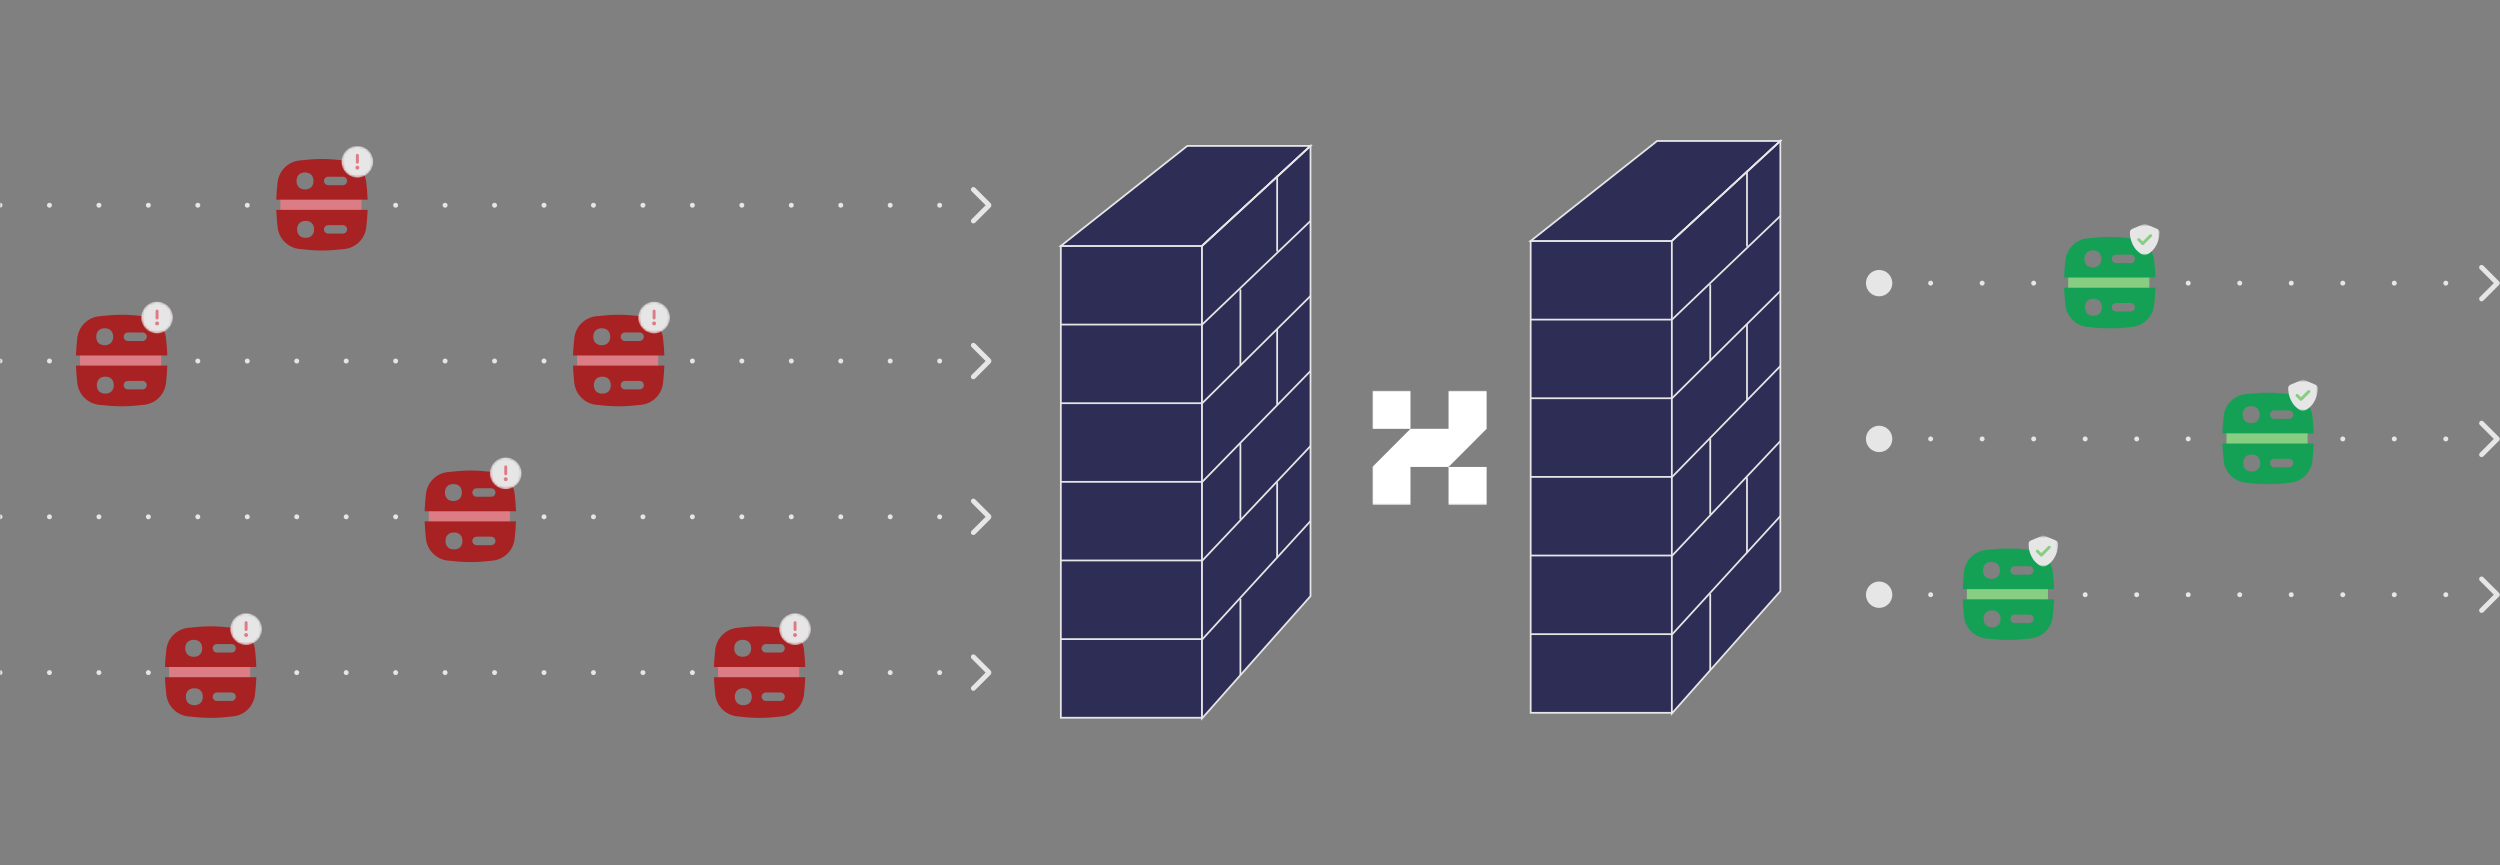 <?xml version="1.0" encoding="UTF-8"?>
<svg xmlns="http://www.w3.org/2000/svg" width="1011" height="350" viewBox="0 0 1011 350" fill="none">
  <rect x="0" y="0" width="1011" height="350" fill="#808080" stroke="none"/>
  <mask id="mask0_15_2" style="mask-type:luminance" maskUnits="userSpaceOnUse" x="0" y="59" width="401" height="232">
    <path d="M401 59H0V291H401V59Z" fill="white"></path>
  </mask>
  <g mask="url(#mask0_15_2)">
    <path d="M400.707 83.707C401.098 83.316 401.098 82.683 400.707 82.293L394.343 75.929C393.953 75.538 393.319 75.538 392.929 75.929C392.538 76.319 392.538 76.952 392.929 77.343L398.586 83L392.929 88.657C392.538 89.047 392.538 89.68 392.929 90.071C393.319 90.461 393.953 90.461 394.343 90.071L400.707 83.707ZM0.005 84C0.557 84 1.005 83.552 1.005 83C1.005 82.447 0.557 82 0.005 82L0.005 84ZM19.995 82C19.443 82 18.995 82.447 18.995 83C18.995 83.552 19.443 84 19.995 84V82ZM20.005 84C20.557 84 21.005 83.552 21.005 83C21.005 82.447 20.557 82 20.005 82V84ZM39.995 82C39.443 82 38.995 82.447 38.995 83C38.995 83.552 39.443 84 39.995 84V82ZM40.005 84C40.557 84 41.005 83.552 41.005 83C41.005 82.447 40.557 82 40.005 82V84ZM59.995 82C59.443 82 58.995 82.447 58.995 83C58.995 83.552 59.443 84 59.995 84V82ZM60.005 84C60.557 84 61.005 83.552 61.005 83C61.005 82.447 60.557 82 60.005 82V84ZM79.995 82C79.443 82 78.995 82.447 78.995 83C78.995 83.552 79.443 84 79.995 84V82ZM80.005 84C80.557 84 81.005 83.552 81.005 83C81.005 82.447 80.557 82 80.005 82V84ZM99.995 82C99.443 82 98.995 82.447 98.995 83C98.995 83.552 99.443 84 99.995 84V82ZM100.005 84C100.557 84 101.005 83.552 101.005 83C101.005 82.447 100.557 82 100.005 82V84ZM119.995 82C119.443 82 118.995 82.447 118.995 83C118.995 83.552 119.443 84 119.995 84V82ZM120.005 84C120.557 84 121.005 83.552 121.005 83C121.005 82.447 120.557 82 120.005 82V84ZM139.995 82C139.443 82 138.995 82.447 138.995 83C138.995 83.552 139.443 84 139.995 84V82ZM140.005 84C140.557 84 141.005 83.552 141.005 83C141.005 82.447 140.557 82 140.005 82V84ZM159.995 82C159.443 82 158.995 82.447 158.995 83C158.995 83.552 159.443 84 159.995 84V82ZM160.005 84C160.557 84 161.005 83.552 161.005 83C161.005 82.447 160.557 82 160.005 82V84ZM179.995 82C179.443 82 178.995 82.447 178.995 83C178.995 83.552 179.443 84 179.995 84V82ZM180.005 84C180.557 84 181.005 83.552 181.005 83C181.005 82.447 180.557 82 180.005 82V84ZM199.995 82C199.443 82 198.995 82.447 198.995 83C198.995 83.552 199.443 84 199.995 84V82ZM200.005 84C200.557 84 201.005 83.552 201.005 83C201.005 82.447 200.557 82 200.005 82V84ZM219.995 82C219.443 82 218.995 82.447 218.995 83C218.995 83.552 219.443 84 219.995 84V82ZM220.005 84C220.557 84 221.005 83.552 221.005 83C221.005 82.447 220.557 82 220.005 82V84ZM239.995 82C239.443 82 238.995 82.447 238.995 83C238.995 83.552 239.443 84 239.995 84V82ZM240.005 84C240.557 84 241.005 83.552 241.005 83C241.005 82.447 240.557 82 240.005 82V84ZM259.995 82C259.443 82 258.995 82.447 258.995 83C258.995 83.552 259.443 84 259.995 84V82ZM260.005 84C260.557 84 261.005 83.552 261.005 83C261.005 82.447 260.557 82 260.005 82V84ZM279.995 82C279.443 82 278.995 82.447 278.995 83C278.995 83.552 279.443 84 279.995 84V82ZM280.005 84C280.557 84 281.005 83.552 281.005 83C281.005 82.447 280.557 82 280.005 82V84ZM299.995 82C299.443 82 298.995 82.447 298.995 83C298.995 83.552 299.443 84 299.995 84V82ZM300.005 84C300.557 84 301.005 83.552 301.005 83C301.005 82.447 300.557 82 300.005 82V84ZM319.995 82C319.443 82 318.995 82.447 318.995 83C318.995 83.552 319.443 84 319.995 84V82ZM320.005 84C320.557 84 321.005 83.552 321.005 83C321.005 82.447 320.557 82 320.005 82V84ZM339.995 82C339.443 82 338.995 82.447 338.995 83C338.995 83.552 339.443 84 339.995 84V82ZM340.005 84C340.557 84 341.005 83.552 341.005 83C341.005 82.447 340.557 82 340.005 82V84ZM359.995 82C359.443 82 358.995 82.447 358.995 83C358.995 83.552 359.443 84 359.995 84V82ZM360.005 84C360.557 84 361.005 83.552 361.005 83C361.005 82.447 360.557 82 360.005 82V84ZM379.995 82C379.443 82 378.995 82.448 378.995 83C378.995 83.552 379.443 84 379.995 84V82ZM380.005 84C380.557 84 381.005 83.552 381.005 83C381.005 82.448 380.557 82 380.005 82V84ZM399.995 82C399.443 82 398.995 82.448 398.995 83C398.995 83.552 399.443 84 399.995 84V82ZM0 84H0.005L0.005 82H1.9233e-07L0 84ZM19.995 84H20.005V82H19.995V84ZM39.995 84H40.005V82H39.995V84ZM59.995 84H60.005V82H59.995V84ZM79.995 84H80.005V82H79.995V84ZM99.995 84H100.005V82H99.995V84ZM119.995 84H120.005V82H119.995V84ZM139.995 84H140.005V82H139.995V84ZM159.995 84H160.005V82H159.995V84ZM179.995 84H180.005V82H179.995V84ZM199.995 84H200.005V82H199.995V84ZM219.995 84H220.005V82H219.995V84ZM239.995 84H240.005V82H239.995V84ZM259.995 84H260.005V82H259.995V84ZM279.995 84H280.005V82H279.995V84ZM299.995 84H300.005V82H299.995V84ZM319.995 84H320.005V82H319.995V84ZM339.995 84H340.005V82H339.995V84ZM359.995 84H360.005V82H359.995V84ZM379.995 84H380.005V82H379.995V84ZM399.995 84H400V82H399.995V84Z" fill="#E6E6E6"></path>
    <path d="M146.189 80.4H113.389V85.2H146.189V80.4Z" fill="#DC7D85"></path>
    <path fill-rule="evenodd" clip-rule="evenodd" d="M121.023 64.904C123.968 64.573 127.041 64.286 130.192 64.286C133.342 64.286 136.413 64.576 139.358 64.901L139.365 64.901C141.601 65.16 143.685 66.168 145.275 67.762C146.865 69.357 147.869 71.443 148.121 73.68L148.122 73.688C148.367 75.973 148.585 78.333 148.669 80.743H111.714C111.798 78.331 112.016 75.972 112.261 73.69L112.262 73.683C112.514 71.445 113.518 69.359 115.108 67.765C116.698 66.171 118.782 65.162 121.018 64.904L121.023 64.904ZM111.714 84.858C111.798 87.269 112.016 89.627 112.261 91.91L112.262 91.918C112.514 94.156 113.518 96.242 115.108 97.836C116.698 99.43 118.782 100.438 121.018 100.697H121.023C123.971 101.028 127.041 101.315 130.192 101.315C133.342 101.315 136.415 101.028 139.36 100.697H139.365C141.601 100.438 143.685 99.43 145.275 97.836C146.865 96.242 147.869 94.156 148.121 91.918L148.122 91.91C148.367 89.627 148.585 87.268 148.669 84.858H111.714ZM120.83 70.662C121.459 70.032 122.341 69.748 123.344 69.748C124.348 69.748 125.23 70.032 125.859 70.662C126.489 71.291 126.773 72.172 126.773 73.176C126.773 74.18 126.489 75.061 125.859 75.691C125.23 76.32 124.348 76.605 123.344 76.605C122.341 76.605 121.459 76.32 120.83 75.691C120.2 75.061 119.916 74.18 119.916 73.176C119.916 72.172 120.2 71.291 120.83 70.662ZM132.729 71.462C131.782 71.462 131.015 72.23 131.015 73.176C131.015 74.123 131.782 74.891 132.729 74.891H138.653C139.6 74.891 140.368 74.123 140.368 73.176C140.368 72.23 139.6 71.462 138.653 71.462H132.729ZM123.587 89.326C122.583 89.326 121.702 89.61 121.072 90.24C120.443 90.869 120.158 91.75 120.158 92.754C120.158 93.758 120.443 94.639 121.072 95.269C121.702 95.898 122.583 96.183 123.587 96.183C124.591 96.183 125.472 95.898 126.101 95.269C126.731 94.639 127.015 93.758 127.015 92.754C127.015 91.75 126.731 90.869 126.101 90.24C125.472 89.61 124.591 89.326 123.587 89.326ZM131.015 92.754C131.015 91.808 131.782 91.04 132.729 91.04H138.653C139.6 91.04 140.368 91.808 140.368 92.754C140.368 93.701 139.6 94.469 138.653 94.469H132.729C131.782 94.469 131.015 93.701 131.015 92.754Z" fill="#A82123"></path>
    <mask id="mask1_15_2" style="mask-type:luminance" maskUnits="userSpaceOnUse" x="138" y="59" width="13" height="13">
      <path d="M150.92 65.4C150.92 61.865 148.055 59 144.52 59C140.986 59 138.12 61.865 138.12 65.4C138.12 68.935 140.986 71.8 144.52 71.8C148.055 71.8 150.92 68.935 150.92 65.4Z" fill="white"></path>
    </mask>
    <g mask="url(#mask1_15_2)">
      <path d="M150.92 65.4C150.92 61.865 148.055 59 144.52 59C140.986 59 138.12 61.865 138.12 65.4C138.12 68.935 140.986 71.8 144.52 71.8C148.055 71.8 150.92 68.935 150.92 65.4Z" fill="#DC7D85"></path>
      <path d="M144.521 71.8C146.218 71.8 147.846 71.126 149.047 69.925C150.247 68.725 150.921 67.097 150.921 65.4C150.921 63.703 150.247 62.075 149.047 60.874C147.846 59.674 146.218 59 144.521 59C142.824 59 141.196 59.674 139.996 60.874C138.795 62.075 138.121 63.703 138.121 65.4C138.121 67.097 138.795 68.725 139.996 69.925C141.196 71.126 142.824 71.8 144.521 71.8ZM144.521 62.2C144.854 62.2 145.121 62.468 145.121 62.8V65.6C145.121 65.933 144.854 66.2 144.521 66.2C144.189 66.2 143.921 65.933 143.921 65.6V62.8C143.921 62.468 144.189 62.2 144.521 62.2ZM143.721 67.8C143.721 67.588 143.805 67.384 143.955 67.234C144.105 67.084 144.309 67 144.521 67C144.733 67 144.937 67.084 145.087 67.234C145.237 67.384 145.321 67.588 145.321 67.8C145.321 68.012 145.237 68.216 145.087 68.366C144.937 68.516 144.733 68.6 144.521 68.6C144.309 68.6 144.105 68.516 143.955 68.366C143.805 68.216 143.721 68.012 143.721 67.8Z" fill="#E6E6E6"></path>
    </g>
    <path d="M400.707 146.707C401.098 146.316 401.098 145.683 400.707 145.293L394.343 138.929C393.953 138.538 393.319 138.538 392.929 138.929C392.538 139.319 392.538 139.952 392.929 140.343L398.586 146L392.929 151.657C392.538 152.047 392.538 152.68 392.929 153.071C393.319 153.461 393.953 153.461 394.343 153.071L400.707 146.707ZM0.005 147C0.557 147 1.005 146.552 1.005 146C1.005 145.447 0.557 145 0.005 145L0.005 147ZM19.995 145C19.443 145 18.995 145.447 18.995 146C18.995 146.552 19.443 147 19.995 147V145ZM20.005 147C20.557 147 21.005 146.552 21.005 146C21.005 145.447 20.557 145 20.005 145V147ZM39.995 145C39.443 145 38.995 145.447 38.995 146C38.995 146.552 39.443 147 39.995 147V145ZM40.005 147C40.557 147 41.005 146.552 41.005 146C41.005 145.447 40.557 145 40.005 145V147ZM59.995 145C59.443 145 58.995 145.447 58.995 146C58.995 146.552 59.443 147 59.995 147V145ZM60.005 147C60.557 147 61.005 146.552 61.005 146C61.005 145.447 60.557 145 60.005 145V147ZM79.995 145C79.443 145 78.995 145.447 78.995 146C78.995 146.552 79.443 147 79.995 147V145ZM80.005 147C80.557 147 81.005 146.552 81.005 146C81.005 145.447 80.557 145 80.005 145V147ZM99.995 145C99.443 145 98.995 145.447 98.995 146C98.995 146.552 99.443 147 99.995 147V145ZM100.005 147C100.557 147 101.005 146.552 101.005 146C101.005 145.447 100.557 145 100.005 145V147ZM119.995 145C119.443 145 118.995 145.447 118.995 146C118.995 146.552 119.443 147 119.995 147V145ZM120.005 147C120.557 147 121.005 146.552 121.005 146C121.005 145.447 120.557 145 120.005 145V147ZM139.995 145C139.443 145 138.995 145.447 138.995 146C138.995 146.552 139.443 147 139.995 147V145ZM140.005 147C140.557 147 141.005 146.552 141.005 146C141.005 145.447 140.557 145 140.005 145V147ZM159.995 145C159.443 145 158.995 145.447 158.995 146C158.995 146.552 159.443 147 159.995 147V145ZM160.005 147C160.557 147 161.005 146.552 161.005 146C161.005 145.447 160.557 145 160.005 145V147ZM179.995 145C179.443 145 178.995 145.447 178.995 146C178.995 146.552 179.443 147 179.995 147V145ZM180.005 147C180.557 147 181.005 146.552 181.005 146C181.005 145.447 180.557 145 180.005 145V147ZM199.995 145C199.443 145 198.995 145.447 198.995 146C198.995 146.552 199.443 147 199.995 147V145ZM200.005 147C200.557 147 201.005 146.552 201.005 146C201.005 145.447 200.557 145 200.005 145V147ZM219.995 145C219.443 145 218.995 145.447 218.995 146C218.995 146.552 219.443 147 219.995 147V145ZM220.005 147C220.557 147 221.005 146.552 221.005 146C221.005 145.447 220.557 145 220.005 145V147ZM239.995 145C239.443 145 238.995 145.447 238.995 146C238.995 146.552 239.443 147 239.995 147V145ZM240.005 147C240.557 147 241.005 146.552 241.005 146C241.005 145.447 240.557 145 240.005 145V147ZM259.995 145C259.443 145 258.995 145.447 258.995 146C258.995 146.552 259.443 147 259.995 147V145ZM260.005 147C260.557 147 261.005 146.552 261.005 146C261.005 145.447 260.557 145 260.005 145V147ZM279.995 145C279.443 145 278.995 145.447 278.995 146C278.995 146.552 279.443 147 279.995 147V145ZM280.005 147C280.557 147 281.005 146.552 281.005 146C281.005 145.447 280.557 145 280.005 145V147ZM299.995 145C299.443 145 298.995 145.447 298.995 146C298.995 146.552 299.443 147 299.995 147V145ZM300.005 147C300.557 147 301.005 146.552 301.005 146C301.005 145.447 300.557 145 300.005 145V147ZM319.995 145C319.443 145 318.995 145.447 318.995 146C318.995 146.552 319.443 147 319.995 147V145ZM320.005 147C320.557 147 321.005 146.552 321.005 146C321.005 145.447 320.557 145 320.005 145V147ZM339.995 145C339.443 145 338.995 145.447 338.995 146C338.995 146.552 339.443 147 339.995 147V145ZM340.005 147C340.557 147 341.005 146.552 341.005 146C341.005 145.447 340.557 145 340.005 145V147ZM359.995 145C359.443 145 358.995 145.447 358.995 146C358.995 146.552 359.443 147 359.995 147V145ZM360.005 147C360.557 147 361.005 146.552 361.005 146C361.005 145.447 360.557 145 360.005 145V147ZM379.995 145C379.443 145 378.995 145.447 378.995 146C378.995 146.552 379.443 147 379.995 147V145ZM380.005 147C380.557 147 381.005 146.552 381.005 146C381.005 145.447 380.557 145 380.005 145V147ZM399.995 145C399.443 145 398.995 145.447 398.995 146C398.995 146.552 399.443 147 399.995 147V145ZM0 147H0.005L0.005 145H1.9233e-07L0 147ZM19.995 147H20.005V145H19.995V147ZM39.995 147H40.005V145H39.995V147ZM59.995 147H60.005V145H59.995V147ZM79.995 147H80.005V145H79.995V147ZM99.995 147H100.005V145H99.995V147ZM119.995 147H120.005V145H119.995V147ZM139.995 147H140.005V145H139.995V147ZM159.995 147H160.005V145H159.995V147ZM179.995 147H180.005V145H179.995V147ZM199.995 147H200.005V145H199.995V147ZM219.995 147H220.005V145H219.995V147ZM239.995 147H240.005V145H239.995V147ZM259.995 147H260.005V145H259.995V147ZM279.995 147H280.005V145H279.995V147ZM299.995 147H300.005V145H299.995V147ZM319.995 147H320.005V145H319.995V147ZM339.995 147H340.005V145H339.995V147ZM359.995 147H360.005V145H359.995V147ZM379.995 147H380.005V145H379.995V147ZM399.995 147H400V145H399.995V147Z" fill="#E6E6E6"></path>
    <path d="M65.19 143.4H32.39V148.2H65.19V143.4Z" fill="#DC7D85"></path>
    <path fill-rule="evenodd" clip-rule="evenodd" d="M40.023 127.904C42.968 127.573 46.041 127.286 49.191 127.286C52.342 127.286 55.413 127.576 58.357 127.901H58.364C60.601 128.16 62.685 129.168 64.275 130.762C65.865 132.357 66.868 134.443 67.121 136.68L67.122 136.688C67.367 138.973 67.585 141.333 67.669 143.743H30.714C30.798 141.331 31.016 138.972 31.261 136.69L31.262 136.683C31.514 134.445 32.517 132.359 34.108 130.765C35.698 129.171 37.781 128.162 40.018 127.904H40.023ZM30.714 147.858C30.798 150.269 31.016 152.627 31.261 154.91L31.262 154.918C31.514 157.156 32.517 159.242 34.108 160.836C35.698 162.43 37.781 163.438 40.018 163.697H40.023C42.971 164.028 46.041 164.315 49.191 164.315C52.342 164.315 55.415 164.028 58.36 163.697H58.364C60.601 163.438 62.685 162.43 64.275 160.836C65.865 159.242 66.868 157.156 67.121 154.918L67.122 154.91C67.367 152.627 67.585 150.268 67.669 147.858H30.714ZM39.83 133.662C40.459 133.032 41.34 132.748 42.344 132.748C43.348 132.748 44.229 133.032 44.859 133.662C45.488 134.291 45.773 135.172 45.773 136.176C45.773 137.18 45.488 138.061 44.859 138.691C44.229 139.32 43.348 139.605 42.344 139.605C41.34 139.605 40.459 139.32 39.83 138.691C39.2 138.061 38.916 137.18 38.916 136.176C38.916 135.172 39.2 134.291 39.83 133.662ZM51.729 134.462C50.782 134.462 50.014 135.23 50.014 136.176C50.014 137.123 50.782 137.891 51.729 137.891H57.653C58.6 137.891 59.367 137.123 59.367 136.176C59.367 135.23 58.6 134.462 57.653 134.462H51.729ZM42.587 152.326C41.583 152.326 40.702 152.61 40.072 153.24C39.443 153.869 39.158 154.75 39.158 155.754C39.158 156.758 39.443 157.639 40.072 158.269C40.702 158.898 41.583 159.183 42.587 159.183C43.591 159.183 44.472 158.898 45.101 158.269C45.731 157.639 46.015 156.758 46.015 155.754C46.015 154.75 45.731 153.869 45.101 153.24C44.472 152.61 43.591 152.326 42.587 152.326ZM50.014 155.754C50.014 154.808 50.782 154.04 51.729 154.04H57.653C58.6 154.04 59.367 154.808 59.367 155.754C59.367 156.701 58.6 157.469 57.653 157.469H51.729C50.782 157.469 50.014 156.701 50.014 155.754Z" fill="#A82123"></path>
    <mask id="mask2_15_2" style="mask-type:luminance" maskUnits="userSpaceOnUse" x="57" y="122" width="13" height="13">
      <path d="M69.919 128.4C69.919 124.865 67.054 122 63.519 122C59.984 122 57.119 124.865 57.119 128.4C57.119 131.935 59.984 134.8 63.519 134.8C67.054 134.8 69.919 131.935 69.919 128.4Z" fill="white"></path>
    </mask>
    <g mask="url(#mask2_15_2)">
      <path d="M69.919 128.4C69.919 124.865 67.054 122 63.519 122C59.984 122 57.119 124.865 57.119 128.4C57.119 131.935 59.984 134.8 63.519 134.8C67.054 134.8 69.919 131.935 69.919 128.4Z" fill="#DC7D85"></path>
      <path d="M63.521 134.8C65.219 134.8 66.846 134.126 68.047 132.925C69.247 131.725 69.921 130.097 69.921 128.4C69.921 126.703 69.247 125.075 68.047 123.874C66.846 122.674 65.219 122 63.521 122C61.824 122 60.196 122.674 58.996 123.874C57.795 125.075 57.121 126.703 57.121 128.4C57.121 130.097 57.795 131.725 58.996 132.925C60.196 134.126 61.824 134.8 63.521 134.8ZM63.521 125.2C63.854 125.2 64.121 125.468 64.121 125.8V128.6C64.121 128.932 63.854 129.2 63.521 129.2C63.189 129.2 62.921 128.932 62.921 128.6V125.8C62.921 125.468 63.189 125.2 63.521 125.2ZM62.721 130.8C62.721 130.588 62.805 130.384 62.955 130.234C63.105 130.084 63.309 130 63.521 130C63.733 130 63.937 130.084 64.087 130.234C64.237 130.384 64.321 130.588 64.321 130.8C64.321 131.012 64.237 131.216 64.087 131.366C63.937 131.516 63.733 131.6 63.521 131.6C63.309 131.6 63.105 131.516 62.955 131.366C62.805 131.216 62.721 131.012 62.721 130.8Z" fill="#E6E6E6"></path>
    </g>
    <path d="M266.189 143.4H233.389V148.2H266.189V143.4Z" fill="#DC7D85"></path>
    <path fill-rule="evenodd" clip-rule="evenodd" d="M241.023 127.904C243.968 127.573 247.041 127.286 250.191 127.286C253.342 127.286 256.413 127.576 259.357 127.901H259.364C261.601 128.16 263.685 129.168 265.275 130.762C266.865 132.357 267.868 134.443 268.121 136.68L268.122 136.688C268.367 138.973 268.585 141.333 268.669 143.743H231.714C231.798 141.331 232.016 138.972 232.261 136.69L232.262 136.683C232.514 134.445 233.517 132.359 235.108 130.765C236.698 129.171 238.781 128.162 241.018 127.904H241.023ZM231.714 147.858C231.798 150.269 232.016 152.627 232.261 154.91L232.262 154.918C232.514 157.156 233.517 159.242 235.108 160.836C236.698 162.43 238.781 163.438 241.018 163.697H241.023C243.97 164.028 247.041 164.315 250.191 164.315C253.342 164.315 256.415 164.028 259.36 163.697H259.364C261.601 163.438 263.685 162.43 265.275 160.836C266.865 159.242 267.868 157.156 268.121 154.918L268.122 154.91C268.367 152.627 268.585 150.268 268.669 147.858H231.714ZM240.83 133.662C241.459 133.032 242.34 132.748 243.344 132.748C244.348 132.748 245.229 133.032 245.859 133.662C246.488 134.291 246.773 135.172 246.773 136.176C246.773 137.18 246.488 138.061 245.859 138.691C245.229 139.32 244.348 139.605 243.344 139.605C242.34 139.605 241.459 139.32 240.83 138.691C240.2 138.061 239.916 137.18 239.916 136.176C239.916 135.172 240.2 134.291 240.83 133.662ZM252.729 134.462C251.782 134.462 251.014 135.23 251.014 136.176C251.014 137.123 251.782 137.891 252.729 137.891H258.653C259.6 137.891 260.367 137.123 260.367 136.176C260.367 135.23 259.6 134.462 258.653 134.462H252.729ZM243.587 152.326C242.583 152.326 241.702 152.61 241.072 153.24C240.443 153.869 240.158 154.75 240.158 155.754C240.158 156.758 240.443 157.639 241.072 158.269C241.702 158.898 242.583 159.183 243.587 159.183C244.591 159.183 245.472 158.898 246.101 158.269C246.731 157.639 247.015 156.758 247.015 155.754C247.015 154.75 246.731 153.869 246.101 153.24C245.472 152.61 244.591 152.326 243.587 152.326ZM251.014 155.754C251.014 154.808 251.782 154.04 252.729 154.04H258.653C259.6 154.04 260.367 154.808 260.367 155.754C260.367 156.701 259.6 157.469 258.653 157.469H252.729C251.782 157.469 251.014 156.701 251.014 155.754Z" fill="#A82123"></path>
    <mask id="mask3_15_2" style="mask-type:luminance" maskUnits="userSpaceOnUse" x="258" y="122" width="13" height="13">
      <path d="M270.92 128.4C270.92 124.865 268.055 122 264.52 122C260.985 122 258.12 124.865 258.12 128.4C258.12 131.935 260.985 134.8 264.52 134.8C268.055 134.8 270.92 131.935 270.92 128.4Z" fill="white"></path>
    </mask>
    <g mask="url(#mask3_15_2)">
      <path d="M270.92 128.4C270.92 124.865 268.055 122 264.52 122C260.985 122 258.12 124.865 258.12 128.4C258.12 131.935 260.985 134.8 264.52 134.8C268.055 134.8 270.92 131.935 270.92 128.4Z" fill="#DC7D85"></path>
      <path d="M264.521 134.8C266.218 134.8 267.846 134.126 269.047 132.925C270.247 131.725 270.921 130.097 270.921 128.4C270.921 126.703 270.247 125.075 269.047 123.874C267.846 122.674 266.218 122 264.521 122C262.824 122 261.196 122.674 259.996 123.874C258.795 125.075 258.121 126.703 258.121 128.4C258.121 130.097 258.795 131.725 259.996 132.925C261.196 134.126 262.824 134.8 264.521 134.8ZM264.521 125.2C264.854 125.2 265.121 125.468 265.121 125.8V128.6C265.121 128.932 264.854 129.2 264.521 129.2C264.189 129.2 263.921 128.932 263.921 128.6V125.8C263.921 125.468 264.189 125.2 264.521 125.2ZM263.721 130.8C263.721 130.588 263.805 130.384 263.955 130.234C264.105 130.084 264.309 130 264.521 130C264.733 130 264.937 130.084 265.087 130.234C265.237 130.384 265.321 130.588 265.321 130.8C265.321 131.012 265.237 131.216 265.087 131.366C264.937 131.516 264.733 131.6 264.521 131.6C264.309 131.6 264.105 131.516 263.955 131.366C263.805 131.216 263.721 131.012 263.721 130.8Z" fill="#E6E6E6"></path>
    </g>
    <path d="M400.707 209.707C401.098 209.317 401.098 208.683 400.707 208.293L394.343 201.929C393.953 201.538 393.319 201.538 392.929 201.929C392.538 202.319 392.538 202.953 392.929 203.343L398.586 209L392.929 214.657C392.538 215.047 392.538 215.681 392.929 216.071C393.319 216.462 393.953 216.462 394.343 216.071L400.707 209.707ZM0.005 210C0.557 210 1.005 209.552 1.005 209C1.005 208.448 0.557 208 0.005 208L0.005 210ZM19.995 208C19.443 208 18.995 208.448 18.995 209C18.995 209.552 19.443 210 19.995 210V208ZM20.005 210C20.557 210 21.005 209.552 21.005 209C21.005 208.448 20.557 208 20.005 208V210ZM39.995 208C39.443 208 38.995 208.448 38.995 209C38.995 209.552 39.443 210 39.995 210V208ZM40.005 210C40.557 210 41.005 209.552 41.005 209C41.005 208.448 40.557 208 40.005 208V210ZM59.995 208C59.443 208 58.995 208.448 58.995 209C58.995 209.552 59.443 210 59.995 210V208ZM60.005 210C60.557 210 61.005 209.552 61.005 209C61.005 208.448 60.557 208 60.005 208V210ZM79.995 208C79.443 208 78.995 208.448 78.995 209C78.995 209.552 79.443 210 79.995 210V208ZM80.005 210C80.557 210 81.005 209.552 81.005 209C81.005 208.448 80.557 208 80.005 208V210ZM99.995 208C99.443 208 98.995 208.448 98.995 209C98.995 209.552 99.443 210 99.995 210V208ZM100.005 210C100.557 210 101.005 209.552 101.005 209C101.005 208.448 100.557 208 100.005 208V210ZM119.995 208C119.443 208 118.995 208.448 118.995 209C118.995 209.552 119.443 210 119.995 210V208ZM120.005 210C120.557 210 121.005 209.552 121.005 209C121.005 208.448 120.557 208 120.005 208V210ZM139.995 208C139.443 208 138.995 208.448 138.995 209C138.995 209.552 139.443 210 139.995 210V208ZM140.005 210C140.557 210 141.005 209.552 141.005 209C141.005 208.448 140.557 208 140.005 208V210ZM159.995 208C159.443 208 158.995 208.448 158.995 209C158.995 209.552 159.443 210 159.995 210V208ZM160.005 210C160.557 210 161.005 209.552 161.005 209C161.005 208.448 160.557 208 160.005 208V210ZM179.995 208C179.443 208 178.995 208.448 178.995 209C178.995 209.552 179.443 210 179.995 210V208ZM180.005 210C180.557 210 181.005 209.552 181.005 209C181.005 208.448 180.557 208 180.005 208V210ZM199.995 208C199.443 208 198.995 208.448 198.995 209C198.995 209.552 199.443 210 199.995 210V208ZM200.005 210C200.557 210 201.005 209.552 201.005 209C201.005 208.448 200.557 208 200.005 208V210ZM219.995 208C219.443 208 218.995 208.448 218.995 209C218.995 209.552 219.443 210 219.995 210V208ZM220.005 210C220.557 210 221.005 209.552 221.005 209C221.005 208.448 220.557 208 220.005 208V210ZM239.995 208C239.443 208 238.995 208.448 238.995 209C238.995 209.552 239.443 210 239.995 210V208ZM240.005 210C240.557 210 241.005 209.552 241.005 209C241.005 208.448 240.557 208 240.005 208V210ZM259.995 208C259.443 208 258.995 208.448 258.995 209C258.995 209.552 259.443 210 259.995 210V208ZM260.005 210C260.557 210 261.005 209.552 261.005 209C261.005 208.448 260.557 208 260.005 208V210ZM279.995 208C279.443 208 278.995 208.448 278.995 209C278.995 209.552 279.443 210 279.995 210V208ZM280.005 210C280.557 210 281.005 209.552 281.005 209C281.005 208.448 280.557 208 280.005 208V210ZM299.995 208C299.443 208 298.995 208.448 298.995 209C298.995 209.552 299.443 210 299.995 210V208ZM300.005 210C300.557 210 301.005 209.552 301.005 209C301.005 208.448 300.557 208 300.005 208V210ZM319.995 208C319.443 208 318.995 208.448 318.995 209C318.995 209.552 319.443 210 319.995 210V208ZM320.005 210C320.557 210 321.005 209.552 321.005 209C321.005 208.448 320.557 208 320.005 208V210ZM339.995 208C339.443 208 338.995 208.448 338.995 209C338.995 209.552 339.443 210 339.995 210V208ZM340.005 210C340.557 210 341.005 209.552 341.005 209C341.005 208.448 340.557 208 340.005 208V210ZM359.995 208C359.443 208 358.995 208.448 358.995 209C358.995 209.552 359.443 210 359.995 210V208ZM360.005 210C360.557 210 361.005 209.552 361.005 209C361.005 208.448 360.557 208 360.005 208V210ZM379.995 208C379.443 208 378.995 208.448 378.995 209C378.995 209.552 379.443 210 379.995 210V208ZM380.005 210C380.557 210 381.005 209.552 381.005 209C381.005 208.448 380.557 208 380.005 208V210ZM399.995 208C399.443 208 398.995 208.448 398.995 209C398.995 209.552 399.443 210 399.995 210V208ZM0 210H0.005L0.005 208H1.9233e-07L0 210ZM19.995 210H20.005V208H19.995V210ZM39.995 210H40.005V208H39.995V210ZM59.995 210H60.005V208H59.995V210ZM79.995 210H80.005V208H79.995V210ZM99.995 210H100.005V208H99.995V210ZM119.995 210H120.005V208H119.995V210ZM139.995 210H140.005V208H139.995V210ZM159.995 210H160.005V208H159.995V210ZM179.995 210H180.005V208H179.995V210ZM199.995 210H200.005V208H199.995V210ZM219.995 210H220.005V208H219.995V210ZM239.995 210H240.005V208H239.995V210ZM259.995 210H260.005V208H259.995V210ZM279.995 210H280.005V208H279.995V210ZM299.995 210H300.005V208H299.995V210ZM319.995 210H320.005V208H319.995V210ZM339.995 210H340.005V208H339.995V210ZM359.995 210H360.005V208H359.995V210ZM379.995 210H380.005V208H379.995V210ZM399.995 210H400V208H399.995V210Z" fill="#E6E6E6"></path>
    <path d="M206.189 206.4H173.389V211.2H206.189V206.4Z" fill="#DC7D85"></path>
    <path fill-rule="evenodd" clip-rule="evenodd" d="M181.023 190.904C183.968 190.573 187.041 190.286 190.192 190.286C193.342 190.286 196.413 190.576 199.358 190.901H199.365C201.601 191.16 203.685 192.168 205.275 193.762C206.865 195.357 207.869 197.443 208.121 199.68L208.122 199.688C208.367 201.973 208.585 204.333 208.669 206.743H171.714C171.798 204.331 172.016 201.972 172.261 199.69L172.262 199.683C172.514 197.445 173.518 195.359 175.108 193.765C176.698 192.171 178.782 191.162 181.018 190.904H181.023ZM171.714 210.858C171.798 213.269 172.016 215.627 172.261 217.91L172.262 217.918C172.514 220.156 173.518 222.242 175.108 223.836C176.698 225.43 178.782 226.438 181.018 226.697H181.023C183.971 227.028 187.041 227.315 190.192 227.315C193.342 227.315 196.415 227.028 199.36 226.697H199.365C201.601 226.438 203.685 225.43 205.275 223.836C206.865 222.242 207.869 220.156 208.121 217.918L208.122 217.91C208.367 215.627 208.585 213.268 208.669 210.858H171.714ZM180.83 196.662C181.459 196.032 182.341 195.748 183.344 195.748C184.348 195.748 185.23 196.032 185.859 196.662C186.489 197.291 186.773 198.172 186.773 199.176C186.773 200.18 186.489 201.061 185.859 201.691C185.23 202.32 184.348 202.605 183.344 202.605C182.341 202.605 181.459 202.32 180.83 201.691C180.2 201.061 179.916 200.18 179.916 199.176C179.916 198.172 180.2 197.291 180.83 196.662ZM192.729 197.462C191.782 197.462 191.015 198.23 191.015 199.176C191.015 200.123 191.782 200.891 192.729 200.891H198.653C199.6 200.891 200.368 200.123 200.368 199.176C200.368 198.23 199.6 197.462 198.653 197.462H192.729ZM183.587 215.326C182.583 215.326 181.702 215.61 181.072 216.24C180.443 216.869 180.158 217.75 180.158 218.754C180.158 219.758 180.443 220.639 181.072 221.269C181.702 221.898 182.583 222.183 183.587 222.183C184.591 222.183 185.472 221.898 186.101 221.269C186.731 220.639 187.015 219.758 187.015 218.754C187.015 217.75 186.731 216.869 186.101 216.24C185.472 215.61 184.591 215.326 183.587 215.326ZM191.015 218.754C191.015 217.808 191.782 217.04 192.729 217.04H198.653C199.6 217.04 200.368 217.808 200.368 218.754C200.368 219.701 199.6 220.469 198.653 220.469H192.729C191.782 220.469 191.015 219.701 191.015 218.754Z" fill="#A82123"></path>
    <mask id="mask4_15_2" style="mask-type:luminance" maskUnits="userSpaceOnUse" x="198" y="185" width="13" height="13">
      <path d="M210.92 191.4C210.92 187.865 208.055 185 204.52 185C200.986 185 198.12 187.865 198.12 191.4C198.12 194.935 200.986 197.8 204.52 197.8C208.055 197.8 210.92 194.935 210.92 191.4Z" fill="white"></path>
    </mask>
    <g mask="url(#mask4_15_2)">
      <path d="M210.92 191.4C210.92 187.865 208.055 185 204.52 185C200.986 185 198.12 187.865 198.12 191.4C198.12 194.935 200.986 197.8 204.52 197.8C208.055 197.8 210.92 194.935 210.92 191.4Z" fill="#DC7D85"></path>
      <path d="M204.521 197.8C206.218 197.8 207.846 197.126 209.047 195.925C210.247 194.725 210.921 193.097 210.921 191.4C210.921 189.703 210.247 188.075 209.047 186.875C207.846 185.674 206.218 185 204.521 185C202.824 185 201.196 185.674 199.996 186.875C198.795 188.075 198.121 189.703 198.121 191.4C198.121 193.097 198.795 194.725 199.996 195.925C201.196 197.126 202.824 197.8 204.521 197.8ZM204.521 188.2C204.854 188.2 205.121 188.467 205.121 188.8V191.6C205.121 191.933 204.854 192.2 204.521 192.2C204.189 192.2 203.921 191.933 203.921 191.6V188.8C203.921 188.467 204.189 188.2 204.521 188.2ZM203.721 193.8C203.721 193.588 203.805 193.384 203.955 193.234C204.105 193.084 204.309 193 204.521 193C204.733 193 204.937 193.084 205.087 193.234C205.237 193.384 205.321 193.588 205.321 193.8C205.321 194.012 205.237 194.216 205.087 194.366C204.937 194.516 204.733 194.6 204.521 194.6C204.309 194.6 204.105 194.516 203.955 194.366C203.805 194.216 203.721 194.012 203.721 193.8Z" fill="#E6E6E6"></path>
    </g>
    <path d="M400.707 272.707C401.098 272.317 401.098 271.683 400.707 271.293L394.343 264.929C393.953 264.538 393.319 264.538 392.929 264.929C392.538 265.319 392.538 265.953 392.929 266.343L398.586 272L392.929 277.657C392.538 278.047 392.538 278.681 392.929 279.071C393.319 279.462 393.953 279.462 394.343 279.071L400.707 272.707ZM0.005 273C0.557 273 1.005 272.552 1.005 272C1.005 271.448 0.557 271 0.005 271L0.005 273ZM19.995 271C19.443 271 18.995 271.448 18.995 272C18.995 272.552 19.443 273 19.995 273V271ZM20.005 273C20.557 273 21.005 272.552 21.005 272C21.005 271.448 20.557 271 20.005 271V273ZM39.995 271C39.443 271 38.995 271.448 38.995 272C38.995 272.552 39.443 273 39.995 273V271ZM40.005 273C40.557 273 41.005 272.552 41.005 272C41.005 271.448 40.557 271 40.005 271V273ZM59.995 271C59.443 271 58.995 271.448 58.995 272C58.995 272.552 59.443 273 59.995 273V271ZM60.005 273C60.557 273 61.005 272.552 61.005 272C61.005 271.448 60.557 271 60.005 271V273ZM79.995 271C79.443 271 78.995 271.448 78.995 272C78.995 272.552 79.443 273 79.995 273V271ZM80.005 273C80.557 273 81.005 272.552 81.005 272C81.005 271.448 80.557 271 80.005 271V273ZM99.995 271C99.443 271 98.995 271.448 98.995 272C98.995 272.552 99.443 273 99.995 273V271ZM100.005 273C100.557 273 101.005 272.552 101.005 272C101.005 271.448 100.557 271 100.005 271V273ZM119.995 271C119.443 271 118.995 271.448 118.995 272C118.995 272.552 119.443 273 119.995 273V271ZM120.005 273C120.557 273 121.005 272.552 121.005 272C121.005 271.448 120.557 271 120.005 271V273ZM139.995 271C139.443 271 138.995 271.448 138.995 272C138.995 272.552 139.443 273 139.995 273V271ZM140.005 273C140.557 273 141.005 272.552 141.005 272C141.005 271.448 140.557 271 140.005 271V273ZM159.995 271C159.443 271 158.995 271.448 158.995 272C158.995 272.552 159.443 273 159.995 273V271ZM160.005 273C160.557 273 161.005 272.552 161.005 272C161.005 271.448 160.557 271 160.005 271V273ZM179.995 271C179.443 271 178.995 271.448 178.995 272C178.995 272.552 179.443 273 179.995 273V271ZM180.005 273C180.557 273 181.005 272.552 181.005 272C181.005 271.448 180.557 271 180.005 271V273ZM199.995 271C199.443 271 198.995 271.448 198.995 272C198.995 272.552 199.443 273 199.995 273V271ZM200.005 273C200.557 273 201.005 272.552 201.005 272C201.005 271.448 200.557 271 200.005 271V273ZM219.995 271C219.443 271 218.995 271.448 218.995 272C218.995 272.552 219.443 273 219.995 273V271ZM220.005 273C220.557 273 221.005 272.552 221.005 272C221.005 271.448 220.557 271 220.005 271V273ZM239.995 271C239.443 271 238.995 271.448 238.995 272C238.995 272.552 239.443 273 239.995 273V271ZM240.005 273C240.557 273 241.005 272.552 241.005 272C241.005 271.448 240.557 271 240.005 271V273ZM259.995 271C259.443 271 258.995 271.448 258.995 272C258.995 272.552 259.443 273 259.995 273V271ZM260.005 273C260.557 273 261.005 272.552 261.005 272C261.005 271.448 260.557 271 260.005 271V273ZM279.995 271C279.443 271 278.995 271.448 278.995 272C278.995 272.552 279.443 273 279.995 273V271ZM280.005 273C280.557 273 281.005 272.552 281.005 272C281.005 271.448 280.557 271 280.005 271V273ZM299.995 271C299.443 271 298.995 271.448 298.995 272C298.995 272.552 299.443 273 299.995 273V271ZM300.005 273C300.557 273 301.005 272.552 301.005 272C301.005 271.448 300.557 271 300.005 271V273ZM319.995 271C319.443 271 318.995 271.448 318.995 272C318.995 272.552 319.443 273 319.995 273V271ZM320.005 273C320.557 273 321.005 272.552 321.005 272C321.005 271.448 320.557 271 320.005 271V273ZM339.995 271C339.443 271 338.995 271.448 338.995 272C338.995 272.552 339.443 273 339.995 273V271ZM340.005 273C340.557 273 341.005 272.552 341.005 272C341.005 271.448 340.557 271 340.005 271V273ZM359.995 271C359.443 271 358.995 271.448 358.995 272C358.995 272.552 359.443 273 359.995 273V271ZM360.005 273C360.557 273 361.005 272.552 361.005 272C361.005 271.448 360.557 271 360.005 271V273ZM379.995 271C379.443 271 378.995 271.448 378.995 272C378.995 272.552 379.443 273 379.995 273V271ZM380.005 273C380.557 273 381.005 272.552 381.005 272C381.005 271.448 380.557 271 380.005 271V273ZM399.995 271C399.443 271 398.995 271.448 398.995 272C398.995 272.552 399.443 273 399.995 273V271ZM0 273H0.005L0.005 271H1.9233e-07L0 273ZM19.995 273H20.005V271H19.995V273ZM39.995 273H40.005V271H39.995V273ZM59.995 273H60.005V271H59.995V273ZM79.995 273H80.005V271H79.995V273ZM99.995 273H100.005V271H99.995V273ZM119.995 273H120.005V271H119.995V273ZM139.995 273H140.005V271H139.995V273ZM159.995 273H160.005V271H159.995V273ZM179.995 273H180.005V271H179.995V273ZM199.995 273H200.005V271H199.995V273ZM219.995 273H220.005V271H219.995V273ZM239.995 273H240.005V271H239.995V273ZM259.995 273H260.005V271H259.995V273ZM279.995 273H280.005V271H279.995V273ZM299.995 273H300.005V271H299.995V273ZM319.995 273H320.005V271H319.995V273ZM339.995 273H340.005V271H339.995V273ZM359.995 273H360.005V271H359.995V273ZM379.995 273H380.005V271H379.995V273ZM399.995 273H400V271H399.995V273Z" fill="#E6E6E6"></path>
    <path d="M101.19 269.4H68.39V274.2H101.19V269.4Z" fill="#DC7D85"></path>
    <path fill-rule="evenodd" clip-rule="evenodd" d="M76.023 253.904C78.968 253.573 82.041 253.286 85.191 253.286C88.342 253.286 91.413 253.576 94.357 253.901H94.365C96.601 254.16 98.685 255.168 100.275 256.762C101.865 258.357 102.869 260.443 103.121 262.68L103.122 262.688C103.367 264.973 103.585 267.333 103.669 269.743H66.714C66.798 267.331 67.016 264.972 67.261 262.69L67.262 262.683C67.514 260.445 68.517 258.359 70.108 256.765C71.698 255.171 73.781 254.162 76.018 253.904H76.023ZM66.714 273.858C66.798 276.269 67.016 278.627 67.261 280.91L67.262 280.918C67.514 283.156 68.517 285.242 70.108 286.836C71.698 288.43 73.781 289.438 76.018 289.697H76.023C78.971 290.028 82.041 290.315 85.191 290.315C88.342 290.315 91.415 290.028 94.36 289.697H94.365C96.601 289.438 98.685 288.43 100.275 286.836C101.865 285.242 102.869 283.156 103.121 280.918L103.122 280.91C103.367 278.627 103.585 276.268 103.669 273.858H66.714ZM75.83 259.662C76.459 259.032 77.34 258.748 78.344 258.748C79.348 258.748 80.229 259.032 80.859 259.662C81.488 260.291 81.773 261.172 81.773 262.176C81.773 263.18 81.488 264.061 80.859 264.691C80.229 265.32 79.348 265.605 78.344 265.605C77.34 265.605 76.459 265.32 75.83 264.691C75.2 264.061 74.916 263.18 74.916 262.176C74.916 261.172 75.2 260.291 75.83 259.662ZM87.729 260.462C86.782 260.462 86.014 261.23 86.014 262.176C86.014 263.123 86.782 263.891 87.729 263.891H93.653C94.6 263.891 95.368 263.123 95.368 262.176C95.368 261.23 94.6 260.462 93.653 260.462H87.729ZM78.587 278.326C77.583 278.326 76.702 278.61 76.072 279.24C75.443 279.869 75.158 280.75 75.158 281.754C75.158 282.758 75.443 283.639 76.072 284.269C76.702 284.898 77.583 285.183 78.587 285.183C79.591 285.183 80.472 284.898 81.101 284.269C81.731 283.639 82.015 282.758 82.015 281.754C82.015 280.75 81.731 279.869 81.101 279.24C80.472 278.61 79.591 278.326 78.587 278.326ZM86.014 281.754C86.014 280.808 86.782 280.04 87.729 280.04H93.653C94.6 280.04 95.368 280.808 95.368 281.754C95.368 282.701 94.6 283.469 93.653 283.469H87.729C86.782 283.469 86.014 282.701 86.014 281.754Z" fill="#A82123"></path>
    <mask id="mask5_15_2" style="mask-type:luminance" maskUnits="userSpaceOnUse" x="93" y="248" width="13" height="13">
      <path d="M105.921 254.4C105.921 250.865 103.056 248 99.521 248C95.987 248 93.121 250.865 93.121 254.4C93.121 257.935 95.987 260.8 99.521 260.8C103.056 260.8 105.921 257.935 105.921 254.4Z" fill="white"></path>
    </mask>
    <g mask="url(#mask5_15_2)">
      <path d="M105.921 254.4C105.921 250.865 103.056 248 99.521 248C95.987 248 93.121 250.865 93.121 254.4C93.121 257.935 95.987 260.8 99.521 260.8C103.056 260.8 105.921 257.935 105.921 254.4Z" fill="#DC7D85"></path>
      <path d="M99.523 260.8C101.22 260.8 102.848 260.126 104.048 258.925C105.248 257.725 105.923 256.097 105.923 254.4C105.923 252.703 105.248 251.075 104.048 249.875C102.848 248.674 101.22 248 99.523 248C97.826 248 96.198 248.674 94.998 249.875C93.797 251.075 93.123 252.703 93.123 254.4C93.123 256.097 93.797 257.725 94.998 258.925C96.198 260.126 97.826 260.8 99.523 260.8ZM99.523 251.2C99.856 251.2 100.123 251.467 100.123 251.8V254.6C100.123 254.933 99.856 255.2 99.523 255.2C99.191 255.2 98.923 254.933 98.923 254.6V251.8C98.923 251.467 99.191 251.2 99.523 251.2ZM98.723 256.8C98.723 256.588 98.807 256.384 98.957 256.234C99.107 256.084 99.311 256 99.523 256C99.735 256 99.939 256.084 100.088 256.234C100.238 256.384 100.323 256.588 100.323 256.8C100.323 257.012 100.238 257.216 100.088 257.366C99.939 257.516 99.735 257.6 99.523 257.6C99.311 257.6 99.107 257.516 98.957 257.366C98.807 257.216 98.723 257.012 98.723 256.8Z" fill="#E6E6E6"></path>
    </g>
    <path d="M323.189 269.4H290.389V274.2H323.189V269.4Z" fill="#DC7D85"></path>
    <path fill-rule="evenodd" clip-rule="evenodd" d="M298.023 253.904C300.968 253.573 304.041 253.286 307.191 253.286C310.342 253.286 313.413 253.576 316.357 253.901H316.364C318.601 254.16 320.685 255.168 322.275 256.762C323.865 258.357 324.868 260.443 325.121 262.68L325.122 262.688C325.367 264.973 325.585 267.333 325.669 269.743H288.714C288.798 267.331 289.016 264.972 289.261 262.69L289.262 262.683C289.514 260.445 290.517 258.359 292.108 256.765C293.698 255.171 295.781 254.162 298.018 253.904H298.023ZM288.714 273.858C288.798 276.269 289.016 278.627 289.261 280.91L289.262 280.918C289.514 283.156 290.517 285.242 292.108 286.836C293.698 288.43 295.781 289.438 298.018 289.697H298.023C300.97 290.028 304.041 290.315 307.191 290.315C310.342 290.315 313.415 290.028 316.36 289.697H316.364C318.601 289.438 320.685 288.43 322.275 286.836C323.865 285.242 324.868 283.156 325.121 280.918L325.122 280.91C325.367 278.627 325.585 276.268 325.669 273.858H288.714ZM297.83 259.662C298.459 259.032 299.34 258.748 300.344 258.748C301.348 258.748 302.229 259.032 302.859 259.662C303.488 260.291 303.773 261.172 303.773 262.176C303.773 263.18 303.488 264.061 302.859 264.691C302.229 265.32 301.348 265.605 300.344 265.605C299.34 265.605 298.459 265.32 297.83 264.691C297.2 264.061 296.916 263.18 296.916 262.176C296.916 261.172 297.2 260.291 297.83 259.662ZM309.729 260.462C308.782 260.462 308.014 261.23 308.014 262.176C308.014 263.123 308.782 263.891 309.729 263.891H315.653C316.6 263.891 317.367 263.123 317.367 262.176C317.367 261.23 316.6 260.462 315.653 260.462H309.729ZM300.587 278.326C299.583 278.326 298.702 278.61 298.072 279.24C297.443 279.869 297.158 280.75 297.158 281.754C297.158 282.758 297.443 283.639 298.072 284.269C298.702 284.898 299.583 285.183 300.587 285.183C301.591 285.183 302.472 284.898 303.101 284.269C303.731 283.639 304.015 282.758 304.015 281.754C304.015 280.75 303.731 279.869 303.101 279.24C302.472 278.61 301.591 278.326 300.587 278.326ZM308.014 281.754C308.014 280.808 308.782 280.04 309.729 280.04H315.653C316.6 280.04 317.367 280.808 317.367 281.754C317.367 282.701 316.6 283.469 315.653 283.469H309.729C308.782 283.469 308.014 282.701 308.014 281.754Z" fill="#A82123"></path>
    <mask id="mask6_15_2" style="mask-type:luminance" maskUnits="userSpaceOnUse" x="315" y="248" width="13" height="13">
      <path d="M327.921 254.4C327.921 250.865 325.056 248 321.521 248C317.986 248 315.121 250.865 315.121 254.4C315.121 257.935 317.986 260.8 321.521 260.8C325.056 260.8 327.921 257.935 327.921 254.4Z" fill="white"></path>
    </mask>
    <g mask="url(#mask6_15_2)">
      <path d="M327.921 254.4C327.921 250.865 325.056 248 321.521 248C317.986 248 315.121 250.865 315.121 254.4C315.121 257.935 317.986 260.8 321.521 260.8C325.056 260.8 327.921 257.935 327.921 254.4Z" fill="#DC7D85"></path>
      <path d="M321.523 260.8C323.22 260.8 324.848 260.126 326.048 258.925C327.248 257.725 327.923 256.097 327.923 254.4C327.923 252.703 327.248 251.075 326.048 249.875C324.848 248.674 323.22 248 321.523 248C319.825 248 318.197 248.674 316.997 249.875C315.797 251.075 315.123 252.703 315.123 254.4C315.123 256.097 315.797 257.725 316.997 258.925C318.197 260.126 319.825 260.8 321.523 260.8ZM321.523 251.2C321.855 251.2 322.123 251.467 322.123 251.8V254.6C322.123 254.933 321.855 255.2 321.523 255.2C321.19 255.2 320.923 254.933 320.923 254.6V251.8C320.923 251.467 321.19 251.2 321.523 251.2ZM320.723 256.8C320.723 256.588 320.807 256.384 320.957 256.234C321.107 256.084 321.31 256 321.523 256C321.735 256 321.938 256.084 322.088 256.234C322.238 256.384 322.323 256.588 322.323 256.8C322.323 257.012 322.238 257.216 322.088 257.366C321.938 257.516 321.735 257.6 321.523 257.6C321.31 257.6 321.107 257.516 320.957 257.366C320.807 257.216 320.723 257.012 320.723 256.8Z" fill="#E6E6E6"></path>
    </g>
  </g>
  <path d="M754.584 114.5C754.584 117.445 756.972 119.833 759.917 119.833C762.863 119.833 765.251 117.445 765.251 114.5C765.251 111.554 762.863 109.166 759.917 109.166C756.972 109.166 754.584 111.554 754.584 114.5ZM1010.62 115.207C1011.02 114.816 1011.02 114.183 1010.62 113.793L1004.26 107.429C1003.87 107.038 1003.24 107.038 1002.85 107.429C1002.46 107.819 1002.46 108.452 1002.85 108.843L1008.5 114.5L1002.85 120.157C1002.46 120.547 1002.46 121.18 1002.85 121.571C1003.24 121.961 1003.87 121.961 1004.26 121.571L1010.62 115.207ZM759.923 115.5C760.475 115.5 760.923 115.052 760.923 114.5C760.923 113.947 760.475 113.5 759.923 113.5V115.5ZM780.745 113.5C780.193 113.5 779.745 113.947 779.745 114.5C779.745 115.052 780.193 115.5 780.745 115.5V113.5ZM780.756 115.5C781.308 115.5 781.756 115.052 781.756 114.5C781.756 113.947 781.308 113.5 780.756 113.5V115.5ZM801.579 113.5C801.027 113.5 800.579 113.947 800.579 114.5C800.579 115.052 801.027 115.5 801.579 115.5V113.5ZM801.589 115.5C802.141 115.5 802.589 115.052 802.589 114.5C802.589 113.947 802.141 113.5 801.589 113.5V115.5ZM822.412 113.5C821.86 113.5 821.412 113.947 821.412 114.5C821.412 115.052 821.86 115.5 822.412 115.5V113.5ZM822.423 115.5C822.975 115.5 823.423 115.052 823.423 114.5C823.423 113.947 822.975 113.5 822.423 113.5V115.5ZM843.245 113.5C842.693 113.5 842.245 113.947 842.245 114.5C842.245 115.052 842.693 115.5 843.245 115.5V113.5ZM843.256 115.5C843.808 115.5 844.256 115.052 844.256 114.5C844.256 113.947 843.808 113.5 843.256 113.5V115.5ZM864.078 113.5C863.526 113.5 863.078 113.947 863.078 114.5C863.078 115.052 863.526 115.5 864.078 115.5V113.5ZM864.089 115.5C864.641 115.5 865.089 115.052 865.089 114.5C865.089 113.947 864.641 113.5 864.089 113.5V115.5ZM884.912 113.5C884.36 113.5 883.912 113.947 883.912 114.5C883.912 115.052 884.36 115.5 884.912 115.5V113.5ZM884.922 115.5C885.474 115.5 885.922 115.052 885.922 114.5C885.922 113.947 885.474 113.5 884.922 113.5V115.5ZM905.745 113.5C905.193 113.5 904.745 113.947 904.745 114.5C904.745 115.052 905.193 115.5 905.745 115.5V113.5ZM905.756 115.5C906.308 115.5 906.756 115.052 906.756 114.5C906.756 113.947 906.308 113.5 905.756 113.5V115.5ZM926.578 113.5C926.026 113.5 925.578 113.947 925.578 114.5C925.578 115.052 926.026 115.5 926.578 115.5V113.5ZM926.589 115.5C927.141 115.5 927.589 115.052 927.589 114.5C927.589 113.947 927.141 113.5 926.589 113.5V115.5ZM947.412 113.5C946.859 113.5 946.412 113.947 946.412 114.5C946.412 115.052 946.859 115.5 947.412 115.5V113.5ZM947.422 115.5C947.974 115.5 948.422 115.052 948.422 114.5C948.422 113.947 947.974 113.5 947.422 113.5V115.5ZM968.245 113.5C967.693 113.5 967.245 113.947 967.245 114.5C967.245 115.052 967.693 115.5 968.245 115.5V113.5ZM968.256 115.5C968.808 115.5 969.256 115.052 969.256 114.5C969.256 113.947 968.808 113.5 968.256 113.5V115.5ZM989.078 113.5C988.526 113.5 988.078 113.947 988.078 114.5C988.078 115.052 988.526 115.5 989.078 115.5V113.5ZM989.089 115.5C989.641 115.5 990.089 115.052 990.089 114.5C990.089 113.947 989.641 113.5 989.089 113.5V115.5ZM1009.91 113.5C1009.36 113.5 1008.91 113.947 1008.91 114.5C1008.91 115.052 1009.36 115.5 1009.91 115.5V113.5ZM759.917 115.5H759.923V113.5H759.917V115.5ZM780.745 115.5H780.756V113.5H780.745V115.5ZM801.579 115.5H801.589V113.5H801.579V115.5ZM822.412 115.5H822.423V113.5H822.412V115.5ZM843.245 115.5H843.256V113.5H843.245V115.5ZM864.078 115.5H864.089V113.5H864.078V115.5ZM884.912 115.5H884.922V113.5H884.912V115.5ZM905.745 115.5H905.756V113.5H905.745V115.5ZM926.578 115.5H926.589V113.5H926.578V115.5ZM947.412 115.5H947.422V113.5H947.412V115.5ZM968.245 115.5H968.256V113.5H968.245V115.5ZM989.078 115.5H989.089V113.5H989.078V115.5ZM1009.91 115.5H1009.92V113.5H1009.91V115.5Z" fill="#E6E6E6"></path>
  <mask id="mask7_15_2" style="mask-type:luminance" maskUnits="userSpaceOnUse" x="833" y="95" width="40" height="39">
    <path d="M872.387 95.101H833.987V133.501H872.387V95.101Z" fill="white"></path>
  </mask>
  <g mask="url(#mask7_15_2)">
    <path d="M869.188 111.9H836.388V116.7H869.188V111.9Z" fill="#87CD82"></path>
    <path fill-rule="evenodd" clip-rule="evenodd" d="M844.022 96.404C846.967 96.073 850.04 95.786 853.19 95.786C856.341 95.786 859.412 96.076 862.356 96.401L862.363 96.401C864.6 96.66 866.684 97.668 868.274 99.262C869.864 100.857 870.867 102.943 871.12 105.18L871.121 105.188C871.366 107.473 871.584 109.833 871.668 112.243H834.713C834.797 109.831 835.015 107.472 835.26 105.19L835.261 105.183C835.513 102.945 836.516 100.859 838.107 99.265C839.697 97.671 841.78 96.662 844.017 96.404L844.022 96.404ZM834.713 116.358C834.797 118.769 835.015 121.127 835.26 123.41L835.261 123.418C835.513 125.656 836.516 127.742 838.107 129.336C839.697 130.93 841.78 131.938 844.017 132.197H844.022C846.969 132.528 850.04 132.815 853.19 132.815C856.341 132.815 859.414 132.528 862.359 132.197H862.363C864.6 131.938 866.684 130.93 868.274 129.336C869.864 127.742 870.867 125.656 871.12 123.418L871.121 123.41C871.366 121.127 871.584 118.768 871.668 116.358H834.713ZM843.829 102.162C844.458 101.532 845.339 101.248 846.343 101.248C847.347 101.248 848.228 101.532 848.858 102.162C849.487 102.791 849.772 103.672 849.772 104.676C849.772 105.68 849.487 106.561 848.858 107.191C848.228 107.82 847.347 108.105 846.343 108.105C845.339 108.105 844.458 107.82 843.829 107.191C843.199 106.561 842.915 105.68 842.915 104.676C842.915 103.672 843.199 102.791 843.829 102.162ZM855.728 102.962C854.781 102.962 854.013 103.73 854.013 104.676C854.013 105.623 854.781 106.391 855.728 106.391H861.652C862.599 106.391 863.366 105.623 863.366 104.676C863.366 103.73 862.599 102.962 861.652 102.962H855.728ZM846.586 120.826C845.582 120.826 844.701 121.11 844.071 121.74C843.442 122.369 843.157 123.25 843.157 124.254C843.157 125.258 843.442 126.139 844.071 126.769C844.701 127.398 845.582 127.683 846.586 127.683C847.59 127.683 848.471 127.398 849.1 126.769C849.73 126.139 850.014 125.258 850.014 124.254C850.014 123.25 849.73 122.369 849.1 121.74C848.471 121.11 847.59 120.826 846.586 120.826ZM854.013 124.254C854.013 123.308 854.781 122.54 855.728 122.54H861.652C862.599 122.54 863.366 123.308 863.366 124.254C863.366 125.201 862.599 125.969 861.652 125.969H855.728C854.781 125.969 854.013 125.201 854.013 124.254Z" fill="#14A155"></path>
  </g>
  <mask id="mask8_15_2" style="mask-type:luminance" maskUnits="userSpaceOnUse" x="860" y="90" width="14" height="14">
    <path d="M873.717 90.5H860.917V103.3H873.717V90.5Z" fill="white"></path>
  </mask>
  <g mask="url(#mask8_15_2)">
    <mask id="mask9_15_2" style="mask-type:luminance" maskUnits="userSpaceOnUse" x="860" y="90" width="14" height="14">
      <path d="M873.717 90.5H860.917V103.3H873.717V90.5Z" fill="white"></path>
    </mask>
    <g mask="url(#mask9_15_2)">
      <path d="M870.518 94.34H863.478V99.46H870.518V94.34Z" fill="#87CD82"></path>
      <path d="M867.652 90.573C867.547 90.525 867.434 90.5 867.317 90.5C867.199 90.5 867.087 90.525 866.982 90.573L862.274 92.57C861.724 92.802 861.314 93.345 861.317 94C861.329 96.48 862.349 101.017 866.657 103.08C867.074 103.28 867.559 103.28 867.977 103.08C872.284 101.017 873.304 96.48 873.317 94C873.319 93.345 872.909 92.802 872.359 92.57L867.652 90.573ZM870.142 95.725L866.942 98.925C866.707 99.16 866.327 99.16 866.094 98.925L864.494 97.325C864.259 97.09 864.259 96.71 864.494 96.478C864.729 96.245 865.109 96.243 865.342 96.478L866.517 97.653L869.292 94.875C869.527 94.64 869.907 94.64 870.139 94.875C870.372 95.11 870.374 95.49 870.139 95.722L870.142 95.725Z" fill="#E6E6E6"></path>
    </g>
  </g>
  <path d="M754.584 177.5C754.584 180.445 756.972 182.833 759.917 182.833C762.863 182.833 765.251 180.445 765.251 177.5C765.251 174.554 762.863 172.166 759.917 172.166C756.972 172.166 754.584 174.554 754.584 177.5ZM1010.62 178.207C1011.02 177.816 1011.02 177.183 1010.62 176.793L1004.26 170.429C1003.87 170.038 1003.24 170.038 1002.85 170.429C1002.46 170.819 1002.46 171.452 1002.85 171.843L1008.5 177.5L1002.85 183.157C1002.46 183.547 1002.46 184.18 1002.85 184.571C1003.24 184.961 1003.87 184.961 1004.26 184.571L1010.62 178.207ZM759.923 178.5C760.475 178.5 760.923 178.052 760.923 177.5C760.923 176.947 760.475 176.5 759.923 176.5V178.5ZM780.745 176.5C780.193 176.5 779.745 176.947 779.745 177.5C779.745 178.052 780.193 178.5 780.745 178.5V176.5ZM780.756 178.5C781.308 178.5 781.756 178.052 781.756 177.5C781.756 176.947 781.308 176.5 780.756 176.5V178.5ZM801.579 176.5C801.027 176.5 800.579 176.947 800.579 177.5C800.579 178.052 801.027 178.5 801.579 178.5V176.5ZM801.589 178.5C802.141 178.5 802.589 178.052 802.589 177.5C802.589 176.947 802.141 176.5 801.589 176.5V178.5ZM822.412 176.5C821.86 176.5 821.412 176.947 821.412 177.5C821.412 178.052 821.86 178.5 822.412 178.5V176.5ZM822.423 178.5C822.975 178.5 823.423 178.052 823.423 177.5C823.423 176.947 822.975 176.5 822.423 176.5V178.5ZM843.245 176.5C842.693 176.5 842.245 176.947 842.245 177.5C842.245 178.052 842.693 178.5 843.245 178.5V176.5ZM843.256 178.5C843.808 178.5 844.256 178.052 844.256 177.5C844.256 176.947 843.808 176.5 843.256 176.5V178.5ZM864.078 176.5C863.526 176.5 863.078 176.947 863.078 177.5C863.078 178.052 863.526 178.5 864.078 178.5V176.5ZM864.089 178.5C864.641 178.5 865.089 178.052 865.089 177.5C865.089 176.947 864.641 176.5 864.089 176.5V178.5ZM884.912 176.5C884.36 176.5 883.912 176.947 883.912 177.5C883.912 178.052 884.36 178.5 884.912 178.5V176.5ZM884.922 178.5C885.474 178.5 885.922 178.052 885.922 177.5C885.922 176.947 885.474 176.5 884.922 176.5V178.5ZM905.745 176.5C905.193 176.5 904.745 176.947 904.745 177.5C904.745 178.052 905.193 178.5 905.745 178.5V176.5ZM905.756 178.5C906.308 178.5 906.756 178.052 906.756 177.5C906.756 176.947 906.308 176.5 905.756 176.5V178.5ZM926.578 176.5C926.026 176.5 925.578 176.947 925.578 177.5C925.578 178.052 926.026 178.5 926.578 178.5V176.5ZM926.589 178.5C927.141 178.5 927.589 178.052 927.589 177.5C927.589 176.947 927.141 176.5 926.589 176.5V178.5ZM947.412 176.5C946.859 176.5 946.412 176.947 946.412 177.5C946.412 178.052 946.859 178.5 947.412 178.5V176.5ZM947.422 178.5C947.974 178.5 948.422 178.052 948.422 177.5C948.422 176.947 947.974 176.5 947.422 176.5V178.5ZM968.245 176.5C967.693 176.5 967.245 176.947 967.245 177.5C967.245 178.052 967.693 178.5 968.245 178.5V176.5ZM968.256 178.5C968.808 178.5 969.256 178.052 969.256 177.5C969.256 176.947 968.808 176.5 968.256 176.5V178.5ZM989.078 176.5C988.526 176.5 988.078 176.947 988.078 177.5C988.078 178.052 988.526 178.5 989.078 178.5V176.5ZM989.089 178.5C989.641 178.5 990.089 178.052 990.089 177.5C990.089 176.947 989.641 176.5 989.089 176.5V178.5ZM1009.91 176.5C1009.36 176.5 1008.91 176.947 1008.91 177.5C1008.91 178.052 1009.36 178.5 1009.91 178.5V176.5ZM759.917 178.5H759.923V176.5H759.917V178.5ZM780.745 178.5H780.756V176.5H780.745V178.5ZM801.579 178.5H801.589V176.5H801.579V178.5ZM822.412 178.5H822.423V176.5H822.412V178.5ZM843.245 178.5H843.256V176.5H843.245V178.5ZM864.078 178.5H864.089V176.5H864.078V178.5ZM884.912 178.5H884.922V176.5H884.912V178.5ZM905.745 178.5H905.756V176.5H905.745V178.5ZM926.578 178.5H926.589V176.5H926.578V178.5ZM947.412 178.5H947.422V176.5H947.412V178.5ZM968.245 178.5H968.256V176.5H968.245V178.5ZM989.078 178.5H989.089V176.5H989.078V178.5ZM1009.91 178.5H1009.92V176.5H1009.91V178.5Z" fill="#E6E6E6"></path>
  <mask id="mask10_15_2" style="mask-type:luminance" maskUnits="userSpaceOnUse" x="897" y="158" width="40" height="39">
    <path d="M936.387 158.1H897.987V196.5H936.387V158.1Z" fill="white"></path>
  </mask>
  <g mask="url(#mask10_15_2)">
    <path d="M933.188 174.899H900.388V179.699H933.188V174.899Z" fill="#87CD82"></path>
    <path fill-rule="evenodd" clip-rule="evenodd" d="M908.022 159.403C910.967 159.072 914.04 158.785 917.19 158.785C920.341 158.785 923.412 159.075 926.356 159.4H926.363C928.6 159.659 930.684 160.667 932.274 162.261C933.864 163.856 934.867 165.942 935.12 168.179L935.121 168.187C935.366 170.472 935.584 172.832 935.668 175.242H898.713C898.797 172.83 899.015 170.471 899.26 168.189L899.261 168.182C899.513 165.944 900.516 163.858 902.107 162.264C903.697 160.67 905.78 159.661 908.017 159.403H908.022ZM898.713 179.357C898.797 181.768 899.015 184.126 899.26 186.409L899.261 186.417C899.513 188.655 900.516 190.741 902.107 192.335C903.697 193.929 905.78 194.937 908.017 195.196H908.022C910.969 195.527 914.04 195.814 917.19 195.814C920.341 195.814 923.414 195.527 926.359 195.196H926.363C928.6 194.937 930.684 193.929 932.274 192.335C933.864 190.741 934.867 188.655 935.12 186.417L935.121 186.409C935.366 184.126 935.584 181.767 935.668 179.357H898.713ZM907.829 165.161C908.458 164.531 909.339 164.247 910.343 164.247C911.347 164.247 912.228 164.531 912.858 165.161C913.487 165.79 913.772 166.671 913.772 167.675C913.772 168.679 913.487 169.56 912.858 170.19C912.228 170.819 911.347 171.104 910.343 171.104C909.339 171.104 908.458 170.819 907.829 170.19C907.199 169.56 906.915 168.679 906.915 167.675C906.915 166.671 907.199 165.79 907.829 165.161ZM919.728 165.961C918.781 165.961 918.013 166.729 918.013 167.675C918.013 168.622 918.781 169.39 919.728 169.39H925.652C926.599 169.39 927.366 168.622 927.366 167.675C927.366 166.729 926.599 165.961 925.652 165.961H919.728ZM910.586 183.825C909.582 183.825 908.701 184.109 908.071 184.739C907.442 185.368 907.157 186.249 907.157 187.253C907.157 188.257 907.442 189.138 908.071 189.768C908.701 190.397 909.582 190.682 910.586 190.682C911.59 190.682 912.471 190.397 913.1 189.768C913.73 189.138 914.014 188.257 914.014 187.253C914.014 186.249 913.73 185.368 913.1 184.739C912.471 184.109 911.59 183.825 910.586 183.825ZM918.013 187.253C918.013 186.307 918.781 185.539 919.728 185.539H925.652C926.599 185.539 927.366 186.307 927.366 187.253C927.366 188.2 926.599 188.968 925.652 188.968H919.728C918.781 188.968 918.013 188.2 918.013 187.253Z" fill="#14A155"></path>
  </g>
  <mask id="mask11_15_2" style="mask-type:luminance" maskUnits="userSpaceOnUse" x="924" y="153" width="14" height="14">
    <path d="M937.717 153.5H924.917V166.3H937.717V153.5Z" fill="white"></path>
  </mask>
  <g mask="url(#mask11_15_2)">
    <mask id="mask12_15_2" style="mask-type:luminance" maskUnits="userSpaceOnUse" x="924" y="153" width="14" height="14">
      <path d="M937.717 153.5H924.917V166.3H937.717V153.5Z" fill="white"></path>
    </mask>
    <g mask="url(#mask12_15_2)">
      <path d="M934.518 157.34H927.478V162.46H934.518V157.34Z" fill="#87CD82"></path>
      <path d="M931.652 153.572C931.547 153.525 931.434 153.5 931.317 153.5C931.199 153.5 931.087 153.525 930.982 153.572L926.274 155.57C925.724 155.802 925.314 156.345 925.317 157C925.329 159.48 926.349 164.018 930.657 166.08C931.074 166.28 931.559 166.28 931.977 166.08C936.284 164.018 937.304 159.48 937.317 157C937.319 156.345 936.909 155.802 936.359 155.57L931.652 153.572ZM934.142 158.725L930.942 161.925C930.707 162.16 930.327 162.16 930.094 161.925L928.494 160.325C928.259 160.09 928.259 159.71 928.494 159.478C928.729 159.245 929.109 159.243 929.342 159.478L930.517 160.652L933.292 157.875C933.527 157.64 933.907 157.64 934.139 157.875C934.372 158.11 934.374 158.49 934.139 158.723L934.142 158.725Z" fill="#E6E6E6"></path>
    </g>
  </g>
  <path d="M754.584 240.5C754.584 243.446 756.972 245.833 759.917 245.833C762.863 245.833 765.251 243.446 765.251 240.5C765.251 237.554 762.863 235.167 759.917 235.167C756.972 235.167 754.584 237.554 754.584 240.5ZM1010.62 241.207C1011.02 240.817 1011.02 240.183 1010.62 239.793L1004.26 233.429C1003.87 233.038 1003.24 233.038 1002.85 233.429C1002.46 233.819 1002.46 234.453 1002.85 234.843L1008.5 240.5L1002.85 246.157C1002.46 246.547 1002.46 247.181 1002.85 247.571C1003.24 247.962 1003.87 247.962 1004.26 247.571L1010.62 241.207ZM759.923 241.5C760.475 241.5 760.923 241.052 760.923 240.5C760.923 239.948 760.475 239.5 759.923 239.5V241.5ZM780.745 239.5C780.193 239.5 779.745 239.948 779.745 240.5C779.745 241.052 780.193 241.5 780.745 241.5V239.5ZM780.756 241.5C781.308 241.5 781.756 241.052 781.756 240.5C781.756 239.948 781.308 239.5 780.756 239.5V241.5ZM801.579 239.5C801.027 239.5 800.579 239.948 800.579 240.5C800.579 241.052 801.027 241.5 801.579 241.5V239.5ZM801.589 241.5C802.141 241.5 802.589 241.052 802.589 240.5C802.589 239.948 802.141 239.5 801.589 239.5V241.5ZM822.412 239.5C821.86 239.5 821.412 239.948 821.412 240.5C821.412 241.052 821.86 241.5 822.412 241.5V239.5ZM822.423 241.5C822.975 241.5 823.423 241.052 823.423 240.5C823.423 239.948 822.975 239.5 822.423 239.5V241.5ZM843.245 239.5C842.693 239.5 842.245 239.948 842.245 240.5C842.245 241.052 842.693 241.5 843.245 241.5V239.5ZM843.256 241.5C843.808 241.5 844.256 241.052 844.256 240.5C844.256 239.948 843.808 239.5 843.256 239.5V241.5ZM864.078 239.5C863.526 239.5 863.078 239.948 863.078 240.5C863.078 241.052 863.526 241.5 864.078 241.5V239.5ZM864.089 241.5C864.641 241.5 865.089 241.052 865.089 240.5C865.089 239.948 864.641 239.5 864.089 239.5V241.5ZM884.912 239.5C884.36 239.5 883.912 239.948 883.912 240.5C883.912 241.052 884.36 241.5 884.912 241.5V239.5ZM884.922 241.5C885.474 241.5 885.922 241.052 885.922 240.5C885.922 239.948 885.474 239.5 884.922 239.5V241.5ZM905.745 239.5C905.193 239.5 904.745 239.948 904.745 240.5C904.745 241.052 905.193 241.5 905.745 241.5V239.5ZM905.756 241.5C906.308 241.5 906.756 241.052 906.756 240.5C906.756 239.948 906.308 239.5 905.756 239.5V241.5ZM926.578 239.5C926.026 239.5 925.578 239.948 925.578 240.5C925.578 241.052 926.026 241.5 926.578 241.5V239.5ZM926.589 241.5C927.141 241.5 927.589 241.052 927.589 240.5C927.589 239.948 927.141 239.5 926.589 239.5V241.5ZM947.412 239.5C946.859 239.5 946.412 239.948 946.412 240.5C946.412 241.052 946.859 241.5 947.412 241.5V239.5ZM947.422 241.5C947.974 241.5 948.422 241.052 948.422 240.5C948.422 239.948 947.974 239.5 947.422 239.5V241.5ZM968.245 239.5C967.693 239.5 967.245 239.948 967.245 240.5C967.245 241.052 967.693 241.5 968.245 241.5V239.5ZM968.256 241.5C968.808 241.5 969.256 241.052 969.256 240.5C969.256 239.948 968.808 239.5 968.256 239.5V241.5ZM989.078 239.5C988.526 239.5 988.078 239.948 988.078 240.5C988.078 241.052 988.526 241.5 989.078 241.5V239.5ZM989.089 241.5C989.641 241.5 990.089 241.052 990.089 240.5C990.089 239.948 989.641 239.5 989.089 239.5V241.5ZM1009.91 239.5C1009.36 239.5 1008.91 239.948 1008.91 240.5C1008.91 241.052 1009.36 241.5 1009.91 241.5V239.5ZM759.917 241.5H759.923V239.5H759.917V241.5ZM780.745 241.5H780.756V239.5H780.745V241.5ZM801.579 241.5H801.589V239.5H801.579V241.5ZM822.412 241.5H822.423V239.5H822.412V241.5ZM843.245 241.5H843.256V239.5H843.245V241.5ZM864.078 241.5H864.089V239.5H864.078V241.5ZM884.912 241.5H884.922V239.5H884.912V241.5ZM905.745 241.5H905.756V239.5H905.745V241.5ZM926.578 241.5H926.589V239.5H926.578V241.5ZM947.412 241.5H947.422V239.5H947.412V241.5ZM968.245 241.5H968.256V239.5H968.245V241.5ZM989.078 241.5H989.089V239.5H989.078V241.5ZM1009.91 241.5H1009.92V239.5H1009.91V241.5Z" fill="#E6E6E6"></path>
  <mask id="mask13_15_2" style="mask-type:luminance" maskUnits="userSpaceOnUse" x="792" y="221" width="40" height="39">
    <path d="M831.387 221.1H792.987V259.5H831.387V221.1Z" fill="white"></path>
  </mask>
  <g mask="url(#mask13_15_2)">
    <path d="M828.188 237.899H795.388V242.699H828.188V237.899Z" fill="#87CD82"></path>
    <path fill-rule="evenodd" clip-rule="evenodd" d="M803.022 222.403C805.967 222.072 809.04 221.785 812.19 221.785C815.341 221.785 818.412 222.075 821.356 222.4H821.363C823.6 222.659 825.684 223.667 827.274 225.261C828.864 226.856 829.867 228.942 830.12 231.179L830.121 231.187C830.366 233.472 830.583 235.832 830.668 238.242H793.713C793.797 235.83 794.015 233.471 794.26 231.189L794.261 231.182C794.513 228.944 795.516 226.858 797.107 225.264C798.697 223.67 800.78 222.661 803.017 222.403H803.022ZM793.713 242.357C793.797 244.768 794.015 247.126 794.26 249.409L794.261 249.417C794.513 251.655 795.516 253.741 797.107 255.335C798.697 256.929 800.78 257.937 803.017 258.196H803.022C805.969 258.527 809.04 258.814 812.19 258.814C815.341 258.814 818.414 258.527 821.359 258.196H821.363C823.6 257.937 825.684 256.929 827.274 255.335C828.864 253.741 829.867 251.655 830.12 249.417L830.121 249.409C830.366 247.126 830.583 244.767 830.668 242.357H793.713ZM802.829 228.161C803.458 227.531 804.339 227.247 805.343 227.247C806.347 227.247 807.228 227.531 807.858 228.161C808.487 228.79 808.772 229.671 808.772 230.675C808.772 231.679 808.487 232.56 807.858 233.19C807.228 233.819 806.347 234.104 805.343 234.104C804.339 234.104 803.458 233.819 802.829 233.19C802.199 232.56 801.915 231.679 801.915 230.675C801.915 229.671 802.199 228.79 802.829 228.161ZM814.728 228.961C813.781 228.961 813.013 229.729 813.013 230.675C813.013 231.622 813.781 232.39 814.728 232.39H820.652C821.599 232.39 822.366 231.622 822.366 230.675C822.366 229.729 821.599 228.961 820.652 228.961H814.728ZM805.586 246.825C804.582 246.825 803.701 247.109 803.071 247.739C802.442 248.368 802.157 249.249 802.157 250.253C802.157 251.257 802.442 252.138 803.071 252.768C803.701 253.397 804.582 253.682 805.586 253.682C806.59 253.682 807.471 253.397 808.1 252.768C808.73 252.138 809.014 251.257 809.014 250.253C809.014 249.249 808.73 248.368 808.1 247.739C807.471 247.109 806.59 246.825 805.586 246.825ZM813.013 250.253C813.013 249.307 813.781 248.539 814.728 248.539H820.652C821.599 248.539 822.366 249.307 822.366 250.253C822.366 251.2 821.599 251.968 820.652 251.968H814.728C813.781 251.968 813.013 251.2 813.013 250.253Z" fill="#14A155"></path>
  </g>
  <mask id="mask14_15_2" style="mask-type:luminance" maskUnits="userSpaceOnUse" x="819" y="216" width="14" height="14">
    <path d="M832.717 216.5H819.917V229.3H832.717V216.5Z" fill="white"></path>
  </mask>
  <g mask="url(#mask14_15_2)">
    <mask id="mask15_15_2" style="mask-type:luminance" maskUnits="userSpaceOnUse" x="819" y="216" width="14" height="14">
      <path d="M832.717 216.5H819.917V229.3H832.717V216.5Z" fill="white"></path>
    </mask>
    <g mask="url(#mask15_15_2)">
      <path d="M829.517 220.34H822.477V225.46H829.517V220.34Z" fill="#87CD82"></path>
      <path d="M826.651 216.573C826.546 216.525 826.434 216.5 826.316 216.5C826.199 216.5 826.086 216.525 825.981 216.573L821.274 218.57C820.724 218.803 820.314 219.345 820.316 220C820.329 222.48 821.349 227.018 825.656 229.08C826.074 229.28 826.559 229.28 826.976 229.08C831.284 227.018 832.304 222.48 832.316 220C832.319 219.345 831.909 218.803 831.359 218.57L826.651 216.573ZM829.141 221.725L825.941 224.925C825.706 225.16 825.326 225.16 825.094 224.925L823.494 223.325C823.259 223.09 823.259 222.71 823.494 222.478C823.729 222.245 824.109 222.243 824.341 222.478L825.516 223.653L828.291 220.875C828.526 220.64 828.906 220.64 829.139 220.875C829.371 221.11 829.374 221.49 829.139 221.722L829.141 221.725Z" fill="#E6E6E6"></path>
    </g>
  </g>
  <path d="M429 99.453H486.102V290.253H429V99.453Z" fill="#2D2D56" stroke="#E6E6E6" stroke-width="0.716"></path>
  <path d="M486.102 99.453H429L480.151 59H529.976L486.102 99.453Z" fill="#2D2D56"></path>
  <path d="M486.102 99.453H429L480.151 59H529.976L486.102 99.453Z" stroke="#E6E6E6" stroke-width="0.716"></path>
  <path d="M529.968 59.001V241.062L486.094 290.528V99.454L529.968 59.001Z" fill="#2D2D56"></path>
  <path d="M529.968 59.001V241.062L486.094 290.528V99.454L529.968 59.001Z" stroke="#E6E6E6" stroke-width="0.716"></path>
  <path d="M516.481 101.7V71.082V101.7Z" fill="#2D2D56"></path>
  <path d="M516.481 101.7V71.082" stroke="#E6E6E6" stroke-width="0.716"></path>
  <path d="M516.481 163.7V133.082V163.7Z" fill="#2D2D56"></path>
  <path d="M516.481 163.7V133.082" stroke="#E6E6E6" stroke-width="0.716"></path>
  <path d="M516.481 225.68V195.061V225.68Z" fill="#2D2D56"></path>
  <path d="M516.481 225.68V195.061" stroke="#E6E6E6" stroke-width="0.716"></path>
  <path d="M529.968 210.711L486.094 258.678L529.968 210.711Z" fill="#2D2D56"></path>
  <path d="M529.968 210.711L486.094 258.678" stroke="#E6E6E6" stroke-width="0.716"></path>
  <path d="M529.968 180.375L486.094 226.836L529.968 180.375Z" fill="#2D2D56"></path>
  <path d="M529.968 180.375L486.094 226.836" stroke="#E6E6E6" stroke-width="0.716"></path>
  <path d="M529.968 150.034L486.094 194.975L529.968 150.034Z" fill="#2D2D56"></path>
  <path d="M529.968 150.034L486.094 194.975" stroke="#E6E6E6" stroke-width="0.716"></path>
  <path d="M529.968 119.69L486.094 163.14L529.968 119.69Z" fill="#2D2D56"></path>
  <path d="M529.968 119.69L486.094 163.14" stroke="#E6E6E6" stroke-width="0.716"></path>
  <path d="M529.968 89.345L486.094 131.311L529.968 89.345Z" fill="#2D2D56"></path>
  <path d="M529.968 89.345L486.094 131.311" stroke="#E6E6E6" stroke-width="0.716"></path>
  <path d="M486.102 99.453L529.976 59L486.102 99.453Z" fill="#2D2D56"></path>
  <path d="M486.102 99.453L529.976 59" stroke="#E6E6E6" stroke-width="0.716"></path>
  <path d="M486.102 258.454H429H486.102Z" fill="#2D2D56"></path>
  <path d="M486.102 258.454H429" stroke="#E6E6E6" stroke-width="0.716"></path>
  <path d="M486.102 226.654H429H486.102Z" fill="#2D2D56"></path>
  <path d="M486.102 226.654H429" stroke="#E6E6E6" stroke-width="0.716"></path>
  <path d="M486.102 194.854H429H486.102Z" fill="#2D2D56"></path>
  <path d="M486.102 194.854H429" stroke="#E6E6E6" stroke-width="0.716"></path>
  <path d="M486.102 163.053H429H486.102Z" fill="#2D2D56"></path>
  <path d="M486.102 163.053H429" stroke="#E6E6E6" stroke-width="0.716"></path>
  <path d="M486.102 131.253H429H486.102Z" fill="#2D2D56"></path>
  <path d="M486.102 131.253H429" stroke="#E6E6E6" stroke-width="0.716"></path>
  <path d="M501.618 272.962V242.192V272.962Z" fill="#2D2D56"></path>
  <path d="M501.618 272.962V242.192" stroke="#E6E6E6" stroke-width="0.716"></path>
  <path d="M501.618 210.075V179.306V210.075Z" fill="#2D2D56"></path>
  <path d="M501.618 210.075V179.306" stroke="#E6E6E6" stroke-width="0.716"></path>
  <path d="M501.618 147.786V117.017V147.786Z" fill="#2D2D56"></path>
  <path d="M501.618 147.786V117.017" stroke="#E6E6E6" stroke-width="0.716"></path>
  <path d="M619 97.453H676.102V288.253H619V97.453Z" fill="#2D2D56" stroke="#E6E6E6" stroke-width="0.716"></path>
  <path d="M676.102 97.452H619L670.151 57H719.976L676.102 97.452Z" fill="#2D2D56"></path>
  <path d="M676.102 97.452H619L670.151 57H719.976L676.102 97.452Z" stroke="#E6E6E6" stroke-width="0.716"></path>
  <path d="M719.968 57.001V239.062L676.094 288.527V97.454L719.968 57.001Z" fill="#2D2D56"></path>
  <path d="M719.968 57.001V239.062L676.094 288.527V97.454L719.968 57.001Z" stroke="#E6E6E6" stroke-width="0.716"></path>
  <path d="M706.481 99.7V69.082V99.7Z" fill="#2D2D56"></path>
  <path d="M706.481 99.7V69.082" stroke="#E6E6E6" stroke-width="0.716"></path>
  <path d="M706.481 161.7V131.082V161.7Z" fill="#2D2D56"></path>
  <path d="M706.481 161.7V131.082" stroke="#E6E6E6" stroke-width="0.716"></path>
  <path d="M706.481 223.679V193.061V223.679Z" fill="#2D2D56"></path>
  <path d="M706.481 223.679V193.061" stroke="#E6E6E6" stroke-width="0.716"></path>
  <path d="M719.968 208.711L676.094 256.678L719.968 208.711Z" fill="#2D2D56"></path>
  <path d="M719.968 208.711L676.094 256.678" stroke="#E6E6E6" stroke-width="0.716"></path>
  <path d="M719.968 178.375L676.094 224.835L719.968 178.375Z" fill="#2D2D56"></path>
  <path d="M719.968 178.375L676.094 224.835" stroke="#E6E6E6" stroke-width="0.716"></path>
  <path d="M719.968 148.034L676.094 192.974L719.968 148.034Z" fill="#2D2D56"></path>
  <path d="M719.968 148.034L676.094 192.974" stroke="#E6E6E6" stroke-width="0.716"></path>
  <path d="M719.968 117.69L676.094 161.139L719.968 117.69Z" fill="#2D2D56"></path>
  <path d="M719.968 117.69L676.094 161.139" stroke="#E6E6E6" stroke-width="0.716"></path>
  <path d="M719.968 87.345L676.094 129.31L719.968 87.345Z" fill="#2D2D56"></path>
  <path d="M719.968 87.345L676.094 129.31" stroke="#E6E6E6" stroke-width="0.716"></path>
  <path d="M676.102 97.452L719.976 57L676.102 97.452Z" fill="#2D2D56"></path>
  <path d="M676.102 97.452L719.976 57" stroke="#E6E6E6" stroke-width="0.716"></path>
  <path d="M676.102 256.454H619H676.102Z" fill="#2D2D56"></path>
  <path d="M676.102 256.454H619" stroke="#E6E6E6" stroke-width="0.716"></path>
  <path d="M676.102 224.654H619H676.102Z" fill="#2D2D56"></path>
  <path d="M676.102 224.654H619" stroke="#E6E6E6" stroke-width="0.716"></path>
  <path d="M676.102 192.854H619H676.102Z" fill="#2D2D56"></path>
  <path d="M676.102 192.854H619" stroke="#E6E6E6" stroke-width="0.716"></path>
  <path d="M676.102 161.053H619H676.102Z" fill="#2D2D56"></path>
  <path d="M676.102 161.053H619" stroke="#E6E6E6" stroke-width="0.716"></path>
  <path d="M676.102 129.252H619H676.102Z" fill="#2D2D56"></path>
  <path d="M676.102 129.252H619" stroke="#E6E6E6" stroke-width="0.716"></path>
  <path d="M691.618 270.962V240.192V270.962Z" fill="#2D2D56"></path>
  <path d="M691.618 270.962V240.192" stroke="#E6E6E6" stroke-width="0.716"></path>
  <path d="M691.618 208.075V177.305V208.075Z" fill="#2D2D56"></path>
  <path d="M691.618 208.075V177.305" stroke="#E6E6E6" stroke-width="0.716"></path>
  <path d="M691.618 145.786V115.016V145.786Z" fill="#2D2D56"></path>
  <path d="M691.618 145.786V115.016" stroke="#E6E6E6" stroke-width="0.716"></path>
  <mask id="mask16_15_2" style="mask-type:luminance" maskUnits="userSpaceOnUse" x="555" y="158" width="51" height="47">
    <path d="M605.252 158H555V204.255H605.252V158Z" fill="white"></path>
  </mask>
  <g mask="url(#mask16_15_2)">
    <path d="M570.398 158H555V173.42H570.398V158Z" fill="white"></path>
    <path d="M601.191 188.835H585.792V204.255H601.191V188.835Z" fill="white"></path>
    <path d="M601.191 158H585.792V173.42H570.398L555 188.835V204.255H570.398V188.835H585.792L601.191 173.42V158Z" fill="white"></path>
  </g>
</svg>

